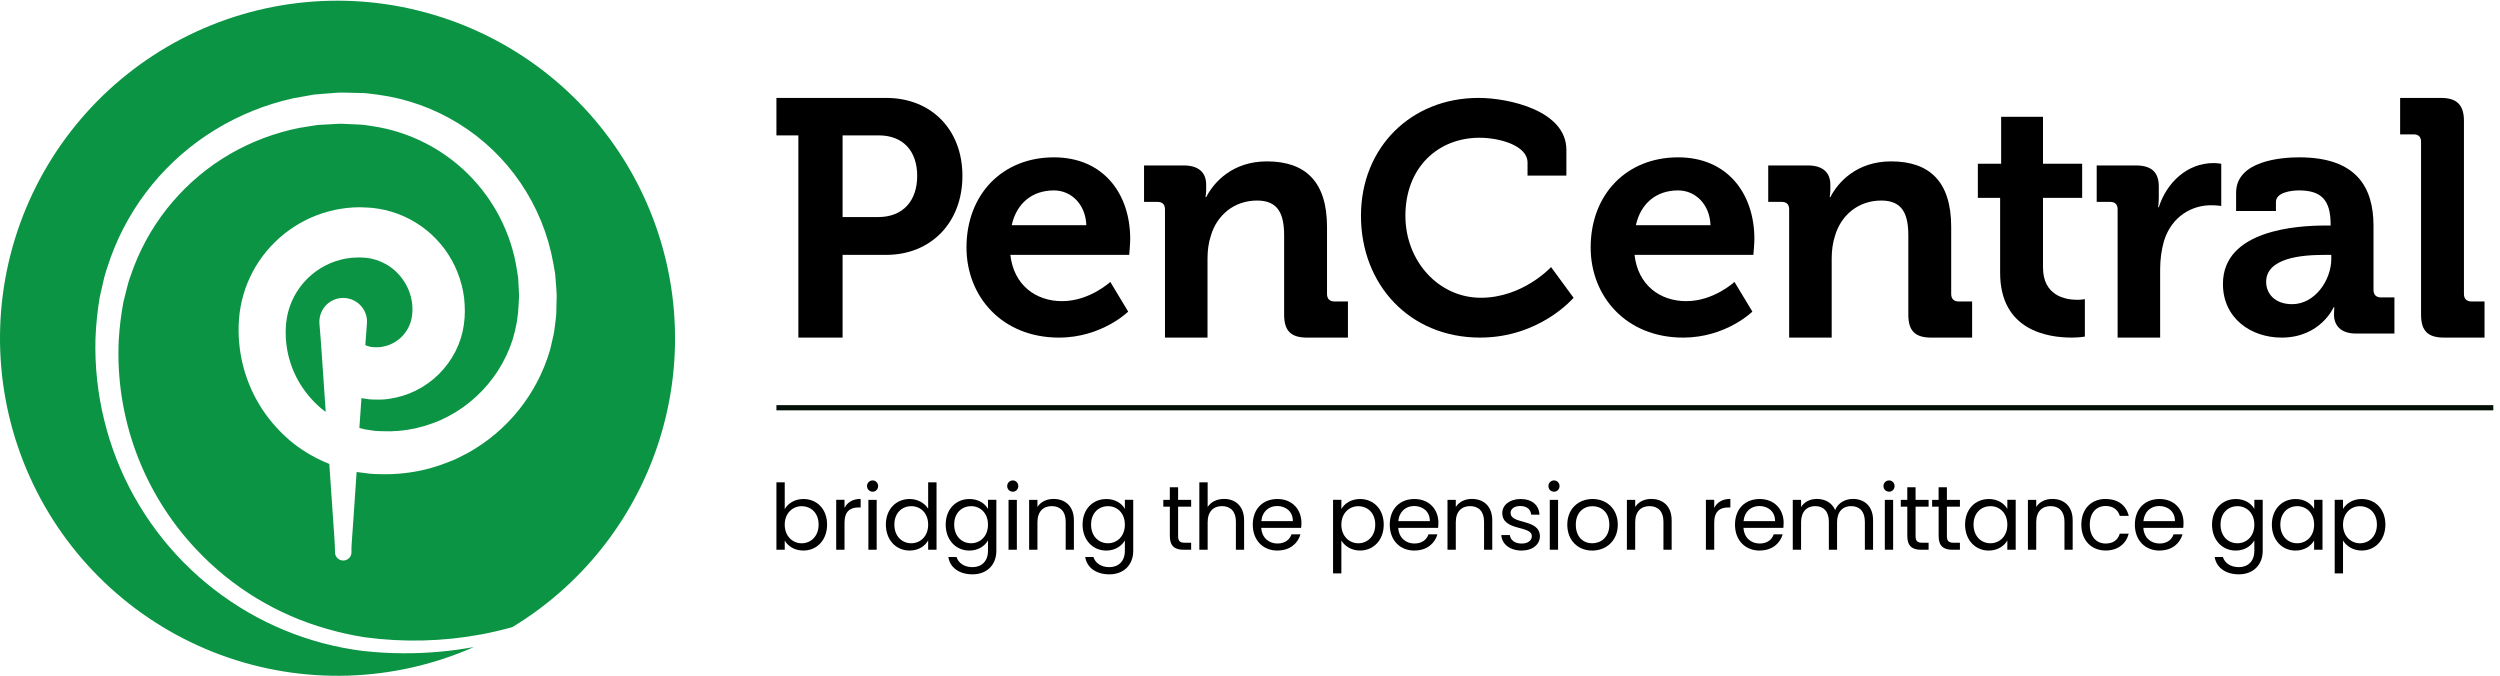 <svg width="170" height="46" viewBox="0 0 170 46" fill="none" xmlns="http://www.w3.org/2000/svg">
<g clip-path="url(#clip0_4165_30071)">
<path d="M24.697 44.267C23.782 44.153 22.872 43.978 21.98 43.744C18.366 42.789 15.075 40.877 12.455 38.212C9.836 35.544 7.981 32.223 7.091 28.591C6.643 26.771 6.441 24.9 6.492 23.027C6.528 22.086 6.625 21.147 6.779 20.217L7.098 18.831C7.217 18.372 7.392 17.929 7.536 17.477C8.856 13.866 11.365 10.813 14.648 8.813C16.284 7.815 18.077 7.094 19.95 6.681L21.367 6.428L22.801 6.313C23.04 6.293 23.281 6.288 23.52 6.3L24.241 6.318C24.479 6.327 24.72 6.318 24.961 6.346L25.687 6.437C27.638 6.697 29.513 7.367 31.187 8.402C32.863 9.438 34.3 10.815 35.404 12.445C36.517 14.084 37.275 15.938 37.623 17.89C37.665 18.133 37.713 18.376 37.75 18.62L37.809 19.361C37.823 19.609 37.855 19.855 37.855 20.103L37.837 20.846C37.828 21.096 37.837 21.34 37.805 21.59L37.711 22.345C37.681 22.598 37.633 22.846 37.568 23.091C37.511 23.339 37.458 23.59 37.392 23.833C36.517 26.801 34.508 29.308 31.802 30.807L31.118 31.155C30.893 31.277 30.645 31.355 30.409 31.452C29.931 31.64 29.442 31.798 28.944 31.92C27.943 32.161 26.917 32.271 25.889 32.244C25.629 32.23 25.377 32.244 25.115 32.207L24.326 32.106L24.25 32.09L24.144 33.658L24.011 35.595L23.942 36.566C23.922 36.89 23.889 37.211 23.901 37.535C23.903 37.608 23.892 37.682 23.866 37.751C23.841 37.819 23.802 37.881 23.752 37.937C23.701 37.989 23.642 38.033 23.575 38.065C23.508 38.095 23.435 38.113 23.361 38.115C23.288 38.118 23.215 38.106 23.146 38.081C23.077 38.056 23.015 38.017 22.96 37.966C22.907 37.916 22.863 37.856 22.831 37.789C22.801 37.723 22.783 37.65 22.781 37.576C22.781 37.565 22.781 37.551 22.781 37.537C22.781 37.213 22.758 36.892 22.737 36.568L22.671 35.597L22.537 33.66L22.393 31.546C21.53 31.206 20.722 30.745 19.987 30.178C19.147 29.512 18.417 28.718 17.827 27.822C16.642 26.009 16.089 23.853 16.252 21.693C16.34 20.571 16.656 19.476 17.184 18.482C17.717 17.483 18.447 16.604 19.333 15.899C20.217 15.195 21.236 14.676 22.328 14.38C22.877 14.233 23.439 14.141 24.006 14.107C24.289 14.088 24.573 14.088 24.856 14.107C25.15 14.114 25.441 14.143 25.73 14.192C26.922 14.384 28.042 14.883 28.983 15.636C29.924 16.391 30.654 17.375 31.102 18.496C31.327 19.056 31.481 19.643 31.559 20.243C31.591 20.543 31.607 20.844 31.609 21.145C31.609 21.452 31.589 21.76 31.545 22.065C31.455 22.703 31.263 23.321 30.971 23.895C30.677 24.464 30.299 24.985 29.844 25.44C28.926 26.353 27.734 26.943 26.451 27.122C26.293 27.148 26.132 27.161 25.971 27.168C25.811 27.177 25.652 27.177 25.492 27.168C25.329 27.168 25.177 27.168 25.007 27.141C24.837 27.113 24.72 27.102 24.578 27.074L24.438 29.101L24.837 29.202L25.388 29.285C25.57 29.317 25.774 29.305 25.962 29.321C26.738 29.358 27.514 29.291 28.272 29.122C28.65 29.037 29.024 28.927 29.387 28.791C29.571 28.731 29.752 28.66 29.931 28.58L30.457 28.325C31.15 27.965 31.791 27.512 32.364 26.982C33.528 25.919 34.391 24.567 34.867 23.066C35.098 22.306 35.234 21.521 35.266 20.729L35.296 20.119C35.296 19.919 35.275 19.719 35.268 19.52L35.236 18.911C35.211 18.712 35.174 18.512 35.144 18.312C34.759 15.865 33.604 13.604 31.848 11.855C30.092 10.106 27.826 8.962 25.377 8.586L24.762 8.494C24.562 8.467 24.342 8.471 24.133 8.457L23.502 8.428C23.29 8.411 23.081 8.411 22.87 8.428L21.608 8.496L20.359 8.696C18.699 9.027 17.106 9.626 15.639 10.473C12.671 12.199 10.373 14.88 9.127 18.078C8.989 18.477 8.822 18.877 8.707 19.288L8.392 20.532C8.236 21.377 8.131 22.23 8.076 23.089C7.947 25.704 8.351 28.318 9.258 30.772C10.167 33.228 11.562 35.473 13.362 37.374C15.777 39.943 18.844 41.807 22.237 42.764C23.081 43.01 23.942 43.2 24.812 43.336C27.45 43.691 30.129 43.623 32.745 43.136C33.448 43.003 34.144 42.837 34.834 42.647C39.933 39.562 43.633 34.612 45.148 28.849C46.666 23.084 45.878 16.955 42.958 11.761C40.038 6.566 35.211 2.709 29.497 1.008C23.793 -0.702 17.641 -0.114 12.354 2.638C7.068 5.391 3.06 10.092 1.175 15.746C-0.707 21.402 -0.317 27.568 2.263 32.939C4.843 38.311 9.414 42.47 15.006 44.534C20.598 46.597 26.773 46.407 32.224 43.999C30.647 44.288 29.047 44.431 27.445 44.421C26.527 44.421 25.609 44.368 24.695 44.265L24.697 44.267Z" fill="#0B9444"/>
<path d="M24.95 21.735C24.957 21.829 24.957 21.925 24.95 22.02C24.909 22.502 24.874 22.984 24.84 23.466C25.007 23.544 25.186 23.592 25.37 23.608H25.57C25.636 23.615 25.703 23.615 25.77 23.608C25.836 23.608 25.903 23.599 25.969 23.585C26.483 23.502 26.959 23.259 27.326 22.89C27.693 22.52 27.932 22.043 28.01 21.526C28.033 21.386 28.044 21.244 28.044 21.101C28.056 20.952 28.03 20.803 28.028 20.654C27.991 20.358 27.92 20.066 27.812 19.788C27.592 19.224 27.236 18.725 26.777 18.333C26.309 17.945 25.753 17.683 25.157 17.569C25 17.541 24.844 17.523 24.686 17.516C24.518 17.502 24.351 17.502 24.186 17.516C24.018 17.516 23.85 17.532 23.687 17.559C23.522 17.578 23.357 17.61 23.196 17.653C22.204 17.901 21.314 18.448 20.644 19.221C19.973 19.995 19.56 20.954 19.457 21.971C19.317 23.436 19.661 24.905 20.439 26.154C20.829 26.778 21.319 27.336 21.883 27.809C21.968 27.88 22.06 27.942 22.149 28.009L22.005 25.904C21.911 24.611 21.837 23.319 21.723 22.024C21.686 21.595 21.819 21.17 22.094 20.84C22.37 20.509 22.767 20.302 23.194 20.266C23.621 20.229 24.048 20.362 24.378 20.638C24.709 20.913 24.916 21.31 24.952 21.737V21.73L24.95 21.735Z" fill="#0B9444"/>
<path d="M54.289 9.206H52.797V6.658H60.257C63.31 6.658 65.445 8.793 65.445 11.961C65.445 15.129 63.31 17.332 60.257 17.332H57.296V22.956H54.289V9.206ZM59.706 14.761C61.405 14.761 62.369 13.659 62.369 11.961C62.369 10.262 61.405 9.206 59.752 9.206H57.296V14.761H59.706Z" fill="black"/>
<path d="M71.666 10.699C75.018 10.699 76.854 13.155 76.854 16.254C76.854 16.598 76.785 17.333 76.785 17.333H68.705C68.934 19.399 70.45 20.478 72.217 20.478C74.099 20.478 75.5 19.169 75.5 19.169L76.716 21.189C76.716 21.189 74.926 22.957 72.01 22.957C68.131 22.957 65.721 20.156 65.721 16.828C65.721 13.224 68.154 10.699 71.666 10.699ZM73.87 15.313C73.824 13.912 72.86 12.948 71.666 12.948C70.174 12.948 69.118 13.844 68.797 15.313H73.87Z" fill="black"/>
<path d="M79.218 14.234C79.218 13.889 79.034 13.729 78.713 13.729H77.795V11.25H80.481C81.514 11.25 82.019 11.732 82.019 12.558V12.902C82.019 13.155 81.973 13.407 81.973 13.407H82.019C82.524 12.42 83.786 10.974 86.151 10.974C88.745 10.974 90.237 12.329 90.237 15.427V19.995C90.237 20.317 90.42 20.5 90.742 20.5H91.66V22.957H88.882C87.78 22.957 87.321 22.498 87.321 21.396V16.024C87.321 14.601 86.954 13.637 85.485 13.637C83.924 13.637 82.753 14.624 82.34 16.024C82.179 16.506 82.111 17.034 82.111 17.585V22.957H79.218V14.234Z" fill="black"/>
<path d="M100.541 6.658C102.561 6.658 106.514 7.503 106.514 10.189V11.943H103.872V11.054C103.872 9.899 101.985 9.367 100.608 9.367C97.787 9.367 95.567 11.387 95.567 14.674C95.567 17.762 97.832 20.248 100.697 20.248C103.562 20.248 105.472 18.161 105.472 18.161L107.003 20.248C107.003 20.248 104.717 22.956 100.651 22.956C95.833 22.956 92.546 19.336 92.546 14.674C92.546 10.012 95.966 6.658 100.539 6.658H100.541Z" fill="black"/>
<path d="M114.11 10.699C117.462 10.699 119.298 13.155 119.298 16.254C119.298 16.598 119.229 17.333 119.229 17.333H111.149C111.379 19.399 112.894 20.478 114.661 20.478C116.544 20.478 117.944 19.169 117.944 19.169L119.161 21.189C119.161 21.189 117.37 22.957 114.455 22.957C110.575 22.957 108.165 20.156 108.165 16.828C108.165 13.224 110.598 10.699 114.11 10.699ZM116.314 15.313C116.268 13.912 115.304 12.948 114.11 12.948C112.618 12.948 111.562 13.844 111.241 15.313H116.314Z" fill="black"/>
<path d="M121.662 14.234C121.662 13.889 121.479 13.729 121.157 13.729H120.239V11.25H122.925C123.958 11.25 124.463 11.732 124.463 12.558V12.902C124.463 13.155 124.417 13.407 124.417 13.407H124.463C124.968 12.42 126.231 10.974 128.595 10.974C131.189 10.974 132.681 12.329 132.681 15.427V19.995C132.681 20.317 132.865 20.5 133.186 20.5H134.104V22.957H131.327C130.225 22.957 129.766 22.498 129.766 21.396V16.024C129.766 14.601 129.398 13.637 127.929 13.637C126.368 13.637 125.198 14.624 124.784 16.024C124.624 16.506 124.555 17.034 124.555 17.585V22.957H121.662V14.234Z" fill="black"/>
<path d="M136.009 13.453H134.494V11.135H136.078V7.944H138.924V11.135H141.587V13.453H138.924V18.182C138.924 20.11 140.44 20.386 141.243 20.386C141.564 20.386 141.771 20.34 141.771 20.34V22.888C141.771 22.888 141.404 22.956 140.876 22.956C139.246 22.956 136.009 22.474 136.009 18.549V13.453Z" fill="black"/>
<path d="M143.998 14.234C143.998 13.889 143.814 13.729 143.493 13.729H142.575V11.25H145.238C146.27 11.25 146.798 11.686 146.798 12.673V13.361C146.798 13.798 146.753 14.096 146.753 14.096H146.798C147.326 12.42 148.727 11.089 150.517 11.089C150.77 11.089 151.045 11.135 151.045 11.135V14.004C151.045 14.004 150.747 13.958 150.334 13.958C149.094 13.958 147.671 14.67 147.143 16.415C146.982 16.988 146.89 17.631 146.89 18.32V22.957H143.998V14.234Z" fill="black"/>
<path d="M158.115 15.336H158.482V15.244C158.482 13.568 157.817 12.948 156.325 12.948C155.797 12.948 154.764 13.086 154.764 13.729V14.349H152.055V13.109C152.055 10.928 155.131 10.699 156.348 10.699C160.25 10.699 161.398 12.742 161.398 15.359V19.72C161.398 20.041 161.581 20.225 161.903 20.225H162.821V22.681H160.204C159.125 22.681 158.712 22.084 158.712 21.396C158.712 21.097 158.735 20.891 158.735 20.891H158.689C158.689 20.891 157.794 22.957 155.154 22.957C153.065 22.957 151.16 21.648 151.16 19.307C151.16 15.634 156.21 15.336 158.115 15.336ZM155.865 20.684C157.426 20.684 158.528 19.032 158.528 17.608V17.333H158.023C156.508 17.333 154.098 17.539 154.098 19.169C154.098 19.95 154.672 20.684 155.865 20.684Z" fill="black"/>
<path d="M164.632 9.642C164.632 9.298 164.449 9.137 164.127 9.137H163.209V6.658H165.987C167.065 6.658 167.548 7.14 167.548 8.219V19.995C167.548 20.317 167.731 20.5 168.053 20.5H168.948V22.956H166.193C165.091 22.956 164.632 22.497 164.632 21.395V9.642Z" fill="black"/>
<path d="M169.545 27.548H52.797V27.904H169.545V27.548Z" fill="#010F07"/>
<path d="M54.631 33.932C55.549 33.932 56.242 34.614 56.242 35.672C56.242 36.73 55.542 37.437 54.631 37.437C54.011 37.437 53.571 37.127 53.362 36.755V37.382H52.797V32.798H53.362V34.62C53.577 34.242 54.032 33.932 54.631 33.932ZM54.514 34.421C53.901 34.421 53.362 34.891 53.362 35.679C53.362 36.466 53.901 36.944 54.514 36.944C55.127 36.944 55.666 36.473 55.666 35.674C55.666 34.875 55.141 34.423 54.514 34.423V34.421Z" fill="black"/>
<path d="M57.427 37.382H56.862V33.987H57.427V34.538C57.62 34.159 57.985 33.925 58.524 33.925V34.508H58.375C57.836 34.508 57.427 34.749 57.427 35.536V37.382Z" fill="black"/>
<path d="M58.958 33.052C58.958 32.837 59.126 32.669 59.341 32.669C59.546 32.669 59.713 32.837 59.713 33.052C59.713 33.268 59.546 33.436 59.341 33.436C59.126 33.436 58.958 33.268 58.958 33.052ZM59.05 33.989H59.614V37.384H59.05V33.989Z" fill="black"/>
<path d="M61.857 33.932C62.39 33.932 62.879 34.205 63.115 34.595V32.798H63.684V37.382H63.115V36.744C62.911 37.123 62.47 37.437 61.85 37.437C60.939 37.437 60.239 36.725 60.239 35.672C60.239 34.618 60.939 33.932 61.855 33.932H61.857ZM61.963 34.421C61.343 34.421 60.817 34.873 60.817 35.672C60.817 36.471 61.343 36.941 61.963 36.941C62.583 36.941 63.115 36.475 63.115 35.676C63.115 34.878 62.583 34.419 61.963 34.419V34.421Z" fill="black"/>
<path d="M65.918 33.932C66.538 33.932 66.983 34.242 67.183 34.606V33.987H67.752V37.458C67.752 38.394 67.126 39.055 66.129 39.055C65.236 39.055 64.598 38.603 64.488 37.878H65.046C65.17 38.286 65.572 38.566 66.129 38.566C66.731 38.566 67.183 38.183 67.183 37.458V36.746C66.979 37.111 66.538 37.439 65.918 37.439C65.007 37.439 64.307 36.728 64.307 35.674C64.307 34.62 65.007 33.934 65.918 33.934V33.932ZM66.031 34.421C65.411 34.421 64.885 34.873 64.885 35.672C64.885 36.471 65.411 36.941 66.031 36.941C66.65 36.941 67.183 36.475 67.183 35.676C67.183 34.877 66.65 34.418 66.031 34.418V34.421Z" fill="black"/>
<path d="M68.489 33.052C68.489 32.837 68.657 32.669 68.873 32.669C69.077 32.669 69.245 32.837 69.245 33.052C69.245 33.268 69.077 33.436 68.873 33.436C68.657 33.436 68.489 33.268 68.489 33.052ZM68.581 33.989H69.146V37.384H68.581V33.989Z" fill="black"/>
<path d="M72.467 35.463C72.467 34.77 72.088 34.416 71.519 34.416C70.95 34.416 70.546 34.777 70.546 35.507V37.384H69.981V33.989H70.546V34.474C70.768 34.12 71.177 33.927 71.636 33.927C72.423 33.927 73.025 34.409 73.025 35.383V37.384H72.467V35.463Z" fill="black"/>
<path d="M75.226 33.932C75.846 33.932 76.291 34.242 76.491 34.606V33.987H77.06V37.458C77.06 38.394 76.434 39.055 75.437 39.055C74.544 39.055 73.906 38.603 73.796 37.878H74.354C74.478 38.286 74.88 38.566 75.437 38.566C76.039 38.566 76.491 38.183 76.491 37.458V36.746C76.287 37.111 75.846 37.439 75.226 37.439C74.315 37.439 73.615 36.728 73.615 35.674C73.615 34.62 74.315 33.934 75.226 33.934V33.932ZM75.339 34.421C74.719 34.421 74.193 34.873 74.193 35.672C74.193 36.471 74.719 36.941 75.339 36.941C75.959 36.941 76.491 36.475 76.491 35.676C76.491 34.877 75.959 34.418 75.339 34.418V34.421Z" fill="black"/>
<path d="M79.547 34.453H79.106V33.989H79.547V33.135H80.111V33.989H80.998V34.453H80.111V36.455C80.111 36.79 80.235 36.907 80.582 36.907H80.998V37.384H80.49C79.889 37.384 79.549 37.136 79.549 36.455V34.453H79.547Z" fill="black"/>
<path d="M81.555 32.798H82.12V34.478C82.343 34.118 82.765 33.927 83.242 33.927C83.998 33.927 84.599 34.409 84.599 35.383V37.384H84.041V35.463C84.041 34.77 83.662 34.416 83.093 34.416C82.524 34.416 82.12 34.777 82.12 35.507V37.384H81.555V32.8V32.798Z" fill="black"/>
<path d="M86.867 37.439C85.901 37.439 85.189 36.757 85.189 35.678C85.189 34.6 85.878 33.932 86.867 33.932C87.856 33.932 88.497 34.625 88.497 35.555C88.497 35.678 88.49 35.777 88.478 35.894H85.765C85.809 36.583 86.291 36.959 86.867 36.959C87.374 36.959 87.698 36.7 87.822 36.333H88.43C88.256 36.953 87.712 37.435 86.869 37.435L86.867 37.439ZM85.77 35.438H87.914C87.921 34.774 87.425 34.409 86.842 34.409C86.291 34.409 85.832 34.774 85.77 35.438Z" fill="black"/>
<path d="M92.482 33.932C93.393 33.932 94.094 34.613 94.094 35.672C94.094 36.73 93.393 37.437 92.482 37.437C91.862 37.437 91.421 37.102 91.213 36.755V38.993H90.648V33.987H91.213V34.613C91.417 34.253 91.862 33.932 92.482 33.932ZM92.365 34.421C91.752 34.421 91.213 34.891 91.213 35.678C91.213 36.466 91.752 36.943 92.365 36.943C92.978 36.943 93.517 36.473 93.517 35.674C93.517 34.875 92.992 34.423 92.365 34.423V34.421Z" fill="black"/>
<path d="M96.182 37.439C95.216 37.439 94.504 36.757 94.504 35.678C94.504 34.6 95.193 33.932 96.182 33.932C97.172 33.932 97.812 34.625 97.812 35.555C97.812 35.678 97.805 35.777 97.794 35.894H95.081C95.124 36.583 95.606 36.959 96.182 36.959C96.69 36.959 97.013 36.7 97.137 36.333H97.746C97.571 36.953 97.027 37.435 96.185 37.435L96.182 37.439ZM95.085 35.438H97.229C97.236 34.774 96.74 34.409 96.157 34.409C95.606 34.409 95.147 34.774 95.085 35.438Z" fill="black"/>
<path d="M100.916 35.463C100.916 34.77 100.537 34.416 99.968 34.416C99.398 34.416 98.994 34.777 98.994 35.507V37.384H98.43V33.989H98.994V34.474C99.217 34.12 99.626 33.927 100.085 33.927C100.872 33.927 101.474 34.409 101.474 35.383V37.384H100.916V35.463Z" fill="black"/>
<path d="M103.477 37.439C102.683 37.439 102.127 37.005 102.088 36.386H102.671C102.704 36.714 102.993 36.962 103.47 36.962C103.916 36.962 104.164 36.739 104.164 36.459C104.164 35.704 102.155 36.142 102.155 34.88C102.155 34.359 102.644 33.932 103.401 33.932C104.159 33.932 104.648 34.333 104.685 34.997H104.12C104.095 34.657 103.835 34.409 103.383 34.409C102.968 34.409 102.72 34.606 102.72 34.88C102.72 35.685 104.689 35.245 104.714 36.459C104.714 37.017 104.226 37.437 103.475 37.437L103.477 37.439Z" fill="black"/>
<path d="M105.293 33.052C105.293 32.837 105.461 32.669 105.676 32.669C105.881 32.669 106.048 32.837 106.048 33.052C106.048 33.268 105.881 33.436 105.676 33.436C105.461 33.436 105.293 33.268 105.293 33.052ZM105.385 33.989H105.949V37.384H105.385V33.989Z" fill="black"/>
<path d="M108.268 37.439C107.308 37.439 106.576 36.757 106.576 35.678C106.576 34.6 107.331 33.932 108.293 33.932C109.255 33.932 110.01 34.606 110.01 35.678C110.01 36.751 109.237 37.439 108.27 37.439H108.268ZM108.268 36.943C108.856 36.943 109.434 36.542 109.434 35.678C109.434 34.815 108.869 34.421 108.289 34.421C107.708 34.421 107.155 34.822 107.155 35.678C107.155 36.535 107.68 36.943 108.27 36.943H108.268Z" fill="black"/>
<path d="M113.114 35.463C113.114 34.77 112.735 34.416 112.166 34.416C111.597 34.416 111.193 34.777 111.193 35.507V37.384H110.628V33.989H111.193V34.474C111.415 34.12 111.824 33.927 112.283 33.927C113.07 33.927 113.672 34.409 113.672 35.383V37.384H113.114V35.463Z" fill="black"/>
<path d="M116.567 37.382H116.002V33.987H116.567V34.538C116.759 34.159 117.124 33.925 117.664 33.925V34.508H117.515C116.975 34.508 116.567 34.749 116.567 35.536V37.382Z" fill="black"/>
<path d="M119.658 37.439C118.692 37.439 117.98 36.757 117.98 35.678C117.98 34.6 118.669 33.932 119.658 33.932C120.648 33.932 121.288 34.625 121.288 35.555C121.288 35.678 121.281 35.777 121.27 35.894H118.557C118.6 36.583 119.082 36.959 119.658 36.959C120.166 36.959 120.489 36.7 120.613 36.333H121.222C121.047 36.953 120.503 37.435 119.661 37.435L119.658 37.439ZM118.561 35.438H120.705C120.712 34.774 120.216 34.409 119.633 34.409C119.082 34.409 118.623 34.774 118.561 35.438Z" fill="black"/>
<path d="M126.809 35.463C126.809 34.77 126.437 34.416 125.879 34.416C125.322 34.416 124.92 34.781 124.92 35.513V37.384H124.362V35.463C124.362 34.77 123.99 34.416 123.432 34.416C122.875 34.416 122.473 34.781 122.473 35.513V37.384H121.908V33.989H122.473V34.478C122.696 34.118 123.1 33.927 123.545 33.927C124.103 33.927 124.566 34.175 124.791 34.682C124.989 34.194 125.473 33.927 125.994 33.927C126.77 33.927 127.369 34.409 127.369 35.383V37.384H126.811V35.463H126.809Z" fill="black"/>
<path d="M128.076 33.052C128.076 32.837 128.244 32.669 128.46 32.669C128.664 32.669 128.831 32.837 128.831 33.052C128.831 33.268 128.664 33.436 128.46 33.436C128.244 33.436 128.076 33.268 128.076 33.052ZM128.168 33.989H128.733V37.384H128.168V33.989Z" fill="black"/>
<path d="M129.695 34.453H129.254V33.989H129.695V33.135H130.259V33.989H131.145V34.453H130.259V36.455C130.259 36.79 130.383 36.907 130.73 36.907H131.145V37.384H130.638C130.037 37.384 129.697 37.136 129.697 36.455V34.453H129.695Z" fill="black"/>
<path d="M131.825 34.453H131.384V33.989H131.825V33.135H132.389V33.989H133.275V34.453H132.389V36.455C132.389 36.79 132.513 36.907 132.86 36.907H133.275V37.384H132.768C132.167 37.384 131.827 37.136 131.827 36.455V34.453H131.825Z" fill="black"/>
<path d="M135.234 33.932C135.865 33.932 136.299 34.253 136.499 34.606V33.987H137.068V37.382H136.499V36.751C136.294 37.115 135.853 37.439 135.229 37.439C134.325 37.439 133.625 36.728 133.625 35.674C133.625 34.62 134.325 33.934 135.236 33.934L135.234 33.932ZM135.346 34.421C134.726 34.421 134.201 34.873 134.201 35.672C134.201 36.471 134.726 36.941 135.346 36.941C135.966 36.941 136.499 36.475 136.499 35.676C136.499 34.877 135.966 34.418 135.346 34.418V34.421Z" fill="black"/>
<path d="M140.384 35.463C140.384 34.77 140.006 34.416 139.436 34.416C138.867 34.416 138.463 34.777 138.463 35.507V37.384H137.898V33.989H138.463V34.474C138.686 34.12 139.094 33.927 139.554 33.927C140.341 33.927 140.942 34.409 140.942 35.383V37.384H140.384V35.463Z" fill="black"/>
<path d="M143.185 33.932C144.028 33.932 144.579 34.366 144.753 35.077H144.145C144.028 34.669 143.686 34.407 143.185 34.407C142.566 34.407 142.106 34.848 142.106 35.676C142.106 36.505 142.566 36.96 143.185 36.96C143.688 36.96 144.021 36.719 144.145 36.289H144.753C144.579 36.964 144.028 37.435 143.185 37.435C142.219 37.435 141.53 36.753 141.53 35.674C141.53 34.595 142.219 33.927 143.185 33.927V33.932Z" fill="black"/>
<path d="M146.849 37.439C145.883 37.439 145.171 36.757 145.171 35.678C145.171 34.6 145.86 33.932 146.849 33.932C147.838 33.932 148.479 34.625 148.479 35.555C148.479 35.678 148.472 35.777 148.46 35.894H145.747C145.791 36.583 146.273 36.959 146.849 36.959C147.356 36.959 147.68 36.7 147.804 36.333H148.412C148.238 36.953 147.694 37.435 146.851 37.435L146.849 37.439ZM145.752 35.438H147.896C147.903 34.774 147.407 34.409 146.824 34.409C146.273 34.409 145.814 34.774 145.752 35.438Z" fill="black"/>
<path d="M152.03 33.932C152.65 33.932 153.095 34.242 153.295 34.606V33.987H153.864V37.458C153.864 38.394 153.237 39.055 152.241 39.055C151.348 39.055 150.71 38.603 150.6 37.878H151.158C151.282 38.286 151.683 38.566 152.241 38.566C152.843 38.566 153.295 38.183 153.295 37.458V36.746C153.09 37.111 152.65 37.439 152.03 37.439C151.119 37.439 150.418 36.728 150.418 35.674C150.418 34.62 151.119 33.934 152.03 33.934V33.932ZM152.142 34.421C151.523 34.421 150.997 34.873 150.997 35.672C150.997 36.471 151.523 36.941 152.142 36.941C152.762 36.941 153.295 36.475 153.295 35.676C153.295 34.877 152.762 34.418 152.142 34.418V34.421Z" fill="black"/>
<path d="M156.095 33.932C156.727 33.932 157.161 34.253 157.36 34.606V33.987H157.93V37.382H157.36V36.751C157.156 37.115 156.715 37.439 156.091 37.439C155.186 37.439 154.486 36.728 154.486 35.674C154.486 34.62 155.186 33.934 156.098 33.934L156.095 33.932ZM156.208 34.421C155.588 34.421 155.063 34.873 155.063 35.672C155.063 36.471 155.588 36.941 156.208 36.941C156.828 36.941 157.36 36.475 157.36 35.676C157.36 34.877 156.828 34.418 156.208 34.418V34.421Z" fill="black"/>
<path d="M160.594 33.932C161.506 33.932 162.206 34.613 162.206 35.672C162.206 36.73 161.506 37.437 160.594 37.437C159.975 37.437 159.534 37.102 159.325 36.755V38.993H158.76V33.987H159.325V34.613C159.529 34.253 159.975 33.932 160.594 33.932ZM160.477 34.421C159.864 34.421 159.325 34.891 159.325 35.678C159.325 36.466 159.864 36.943 160.477 36.943C161.09 36.943 161.63 36.473 161.63 35.674C161.63 34.875 161.104 34.423 160.477 34.423V34.421Z" fill="black"/>
</g>
<defs>
<clipPath id="clip0_4165_30071">
<rect width="169.545" height="45.91" fill="white" transform="translate(0 0.045)"/>
</clipPath>
</defs>
</svg>
